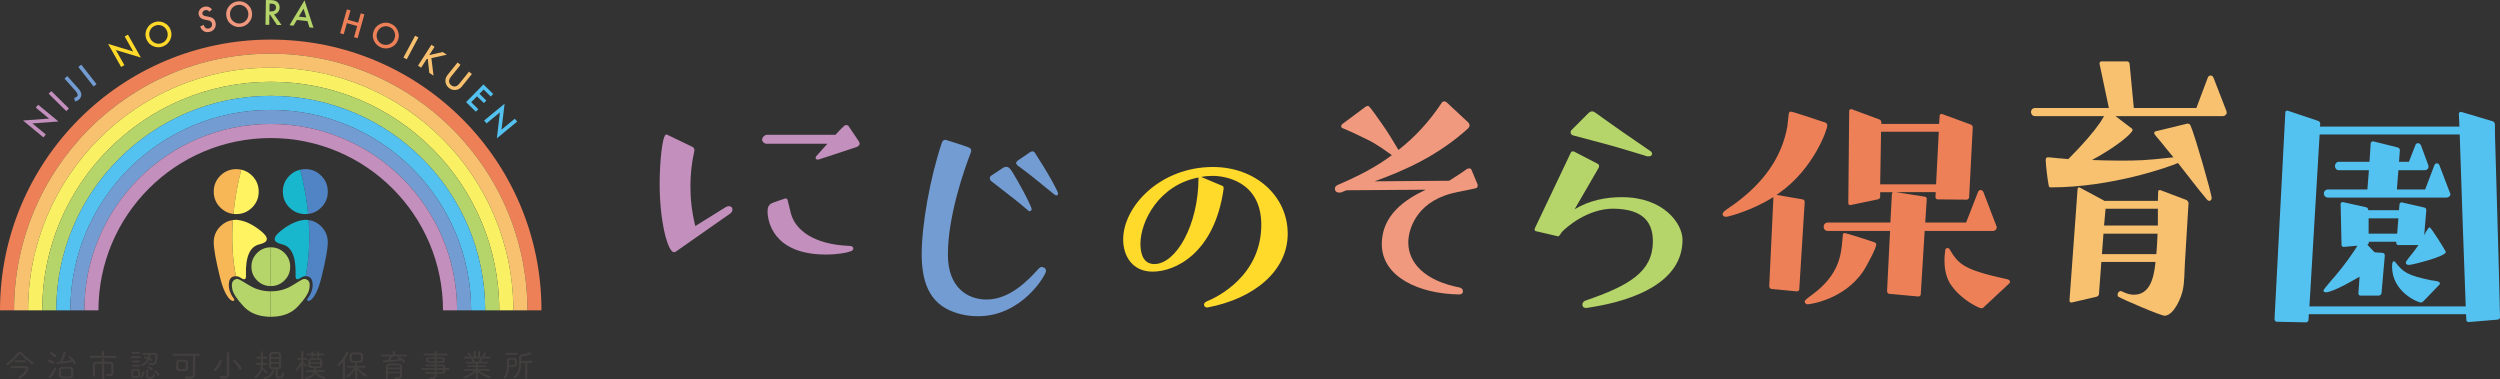 <svg xmlns="http://www.w3.org/2000/svg" id="_&#x30EC;&#x30A4;&#x30E4;&#x30FC;_2" viewBox="0 0 1634.95 248.11"><rect x="0" y="0" width="1634.95" height="248.11" fill="#333333" stroke="none"/><g id="_&#x6587;&#x5B57;"><path d="M441.94,164.57c-.38.19-.75.38-1.13.38-4.14,0-9.41-20.13-9.41-44.61,0-13.92,1.69-32.37,4.33-32.37.19,0,.56,0,.75.19l15.99,7.72c1.13.37,1.69,1.32,1.69,2.45,0,.37-.19.56-.19.94-1.69,7.53-2.45,15.05-2.45,22.58,0,8.47.94,16.94,3.2,25.98l19.95-12.42c.75-.38,1.32-.56,1.88-.56,2.26,0,2.45,1.5,2.45,2.26s-.38,1.69-1.32,2.45l-35.76,25.03ZM534.72,104.35c-1.12,0-1.32-.75-1.32-1.12,0-.75.56-1.32,1.13-1.89l6.59-7.34h-39.9c-1.32,0-2.82-1.32-2.82-2.64,0-1.5,1.69-3.2,3.01-3.2h44.98c3.02-3.39,5.46-5.64,5.46-5.64.56-.57,1.12-.75,1.5-.75.75,0,1.51.38,1.89,1.12l6.21,9.23c.56.75.75,1.32.75,1.89,0,.94-.94,1.69-2.26,2.25,0,0-23.91,7.91-24.65,8.1h-.57ZM517.22,139.54c2.82,10.73,14.68,20.33,38.21,21.27,2.63,0,2.63,1.51,2.63,1.69,0,.75-.56,1.51-1.88,1.89-2.45.94-8.66,2.07-16,2.07-35.19,0-38.21-22.58-38.21-28.23,0-2.07.38-3.77,2.26-5.08.75-.57,9.41-3.39,9.41-3.39.75,0,1.32.37,1.5,1.31l2.07,8.47Z" style="fill:#c38fbd; stroke-width:0px;"></path><path d="M639.66,206.8c-5.27,0-10.54-.75-15.62-2.63-16.75-5.83-21.27-20.52-21.27-38.02,0-19.01,5.46-49.87,13.18-72.83.37-.95.94-1.89,2.44-1.89.19,0,13.18,4.14,14.87,4.89.57.19,1.89.75,1.89,2.26,0,.56-.19.94-.38,1.5-3.58,9.23-14.87,40.46-14.87,66.44,0,21.64,12.98,29.36,25.22,29.36,14.68,0,26.35-11.48,34.07-20.13.75-.75,1.32-1.14,2.07-1.14s1.32.19,2.07.75c.56.57.75,1.32.75,1.89,0,2.45-15.62,29.55-44.42,29.55ZM655.84,109.87c.75-.56,1.5-.75,2.26-.75,2.07,0,3.01,1.5,7.72,9.78,5.46,9.6,8.84,16.75,8.84,17.89,0,0,0,1.31-1.32,1.31-.57,0-.94-.37-1.32-.75-6.21-5.27-7.53-6.4-23.91-19.01-.56-.56-.75-1.13-.75-1.69,0-.75.19-1.32.75-1.69l7.72-5.08ZM681.63,120.79c-8.47-6.97-13.55-10.73-16-12.42-.75-.75-1.13-1.32-1.13-1.69,0-.56.38-.94,1.13-1.69l7.72-5.27c.75-.56,1.32-.75,1.88-.75.75,0,1.32.57,1.69,1.13,0,0,.38.75,5.09,8.09,3.57,5.65,9.97,16.95,9.97,18.45,0,.38-.19.75-.38.95-.19.19-.38.19-.75.19s-.75-.19-1.32-.57l-7.9-6.4Z" style="fill:#729cd2; stroke-width:0px;"></path><path d="M789.28,201.08c-1.02,0-1.88-.85-1.88-1.88,0-.69.52-1.54,1.71-2.06,7.19-2.91,35.75-16.93,35.75-50.12,0-28.91-24.46-32-31.64-32-2.57,0-5.13.17-7.7.69l13.86,5.82c.51.17.85.51.85,1.88-5.99,42.6-31.99,54.23-46.36,54.23-13.51,0-19.33-10.43-19.33-21.04,0-21.56,24.12-47.39,58.68-47.39,27.89,0,48.92,18.99,48.92,43.63s-22.41,42.6-52.52,48.24h-.34ZM783.8,116.06c-25.84,4.95-37.98,28.57-37.98,43.45,0,6.67,2.06,13.18,9.07,13.18,14.2,0,28.91-25.49,28.91-56.46v-.17Z" style="fill:#ffda2a; stroke-width:0px;"></path><path d="M966.35,121.43c0,.75-.19,1.51-1.32,1.69-4.52,1.13-11.48,2.26-15.81,3.39-24.09,6.4-28.23,24.84-28.23,31.99,0,13.18,10.35,25.03,33.69,29.55,1.32.37,2.07,1.32,2.07,2.45s-.75,2.06-2.45,2.06c-26.35-.37-50.63-11.48-50.63-32.93,0-18.82,15.05-29.17,28.79-35.57l-51.75.37s-1.89.57-3.39,1.32c-.57.19-.95.19-1.51.19-.75,0-2.82-.19-2.82-2.63,0-.94.57-1.89,2.45-2.63,13.55-5.83,24.47-11.48,34.82-19.2-3.96-2.82-10.35-7.53-16-10.17-11.85-5.83-15.81-7.34-15.81-7.34-.94-.19-1.32-.75-1.32-1.32,0-.75.38-1.32.95-1.69l13.92-10.35c1.13-.95,1.89-1.32,2.63-1.32s1.69,1.12,8.85,11.29c3.95,5.46,8.28,12.8,11.1,17.5,10.54-8.28,19.76-18.06,28.05-30.49.38-.75.94-1.13,1.69-1.32.56,0,1.13.19,1.69.57l14.12,13.18c.56.56.94,1.31.94,2.06,0,.57-.38,1.32-.75,1.69-19.96,18.26-42.54,28.05-61.36,34.82l48.74-.37s7.34-4.52,11.67-7.72c.57-.19,1.13-.38,1.51-.38.75,0,1.32.38,1.51,1.12l3.95,9.42v.75Z" style="fill:#f1997e; stroke-width:0px;"></path><path d="M1037.67,201.39h-.57c-1.88,0-2.26-1.5-2.26-2.06,0-1.32.75-2.07,1.69-2.63,29.17-9.97,44.23-19.01,44.42-38.59,0-11.1-4.52-21.45-25.98-21.64-16.37,0-30.3,11.67-33.69,15.44l-1.12,1.69c-.38.56-.75.94-1.32.94-.19,0-.38,0-.75-.19l-13.74-3.2c-.57-.19-.75-.57-.75-.94,0-.19,0-.57.19-.95l23.53-49.5c.19-.57.75-.75,1.32-.75.19,0,.56,0,.94.19l15.25,7.91c.75.37.94.94.94,1.51,0,.37-.19.94-.38,1.31l-15.62,26.92c9.6-5.84,20.51-7.91,30.86-7.91,27.67,0,39.71,17.5,39.71,27.86,0,27.66-31.25,39.52-59.29,44.04l-3.39.56ZM1077.19,102.21c-1.32-.38-16.38-5.08-26.72-7.9-11.3-3.01-21.27-5.64-21.27-5.64-1.32-.19-2.07-1.14-2.07-2.26,0-.38.19-.75.38-1.13l11.11-11.11c.94-.94,1.69-1.32,2.63-1.32.75,0,1.51.38,2.26.95,0,0,8.84,6.4,16.94,12.04l18.63,12.81c.75.37,1.32,1.12,1.32,1.88,0,.38,0,.56-.19.75-.19.75-1.13.94-2.07.94h-.94Z" style="fill:#b5d469; stroke-width:0px;"></path><path d="M1158.61,188.99c-.79,0-1.57-.98-1.57-1.77l2.75-58.4c-13.37,8.65-29.49,12.98-31.07,12.98-1.38,0-2.16-.79-2.16-1.77,0-.59.39-1.18.99-1.78,2.56-2.16,5.7-3.93,8.45-6.09,16.32-12.38,28.91-27.92,32.84-49.15l.98-8.65c.2-.79.59-1.38,1.18-1.38,1.77,0,22.8,7.28,23,7.28.79.39.98,1.18.98,1.97,0,2.56-8.85,28.11-31.46,44.04l-1.77,1.18,17.1,2.94c.98.2,1.38.79,1.38,1.77l-3.54,57.02c0,.79-.79,1.38-1.58,1.38l-16.52-1.58ZM1205.22,153.4c.19-.59.39-.98.98-.98,1.38,0,19.47,5.89,19.86,6.09.59.39.98.78.98,1.37,0,2.36-6.09,13.77-8.26,17.11-12.58,19.07-35.19,22.02-36.77,22.02-.98,0-1.77-.99-1.77-1.78,0-.58,0-.98,5.7-5.11,16.72-12.58,18.09-25.56,18.88-34.41l.39-4.33ZM1258.69,151.04l-2.56,41.49c0,.79-.79,1.38-1.58,1.38l-19.07-1.77c-.78,0-1.38-.99-1.38-1.77l1.97-39.33h-40.7c-1.77,0-2.75-1.38-2.75-2.75s.98-2.75,2.75-2.75h40.9l.99-18.69c0-.39.19-.79.59-1.17h-8.26v2.94c0,.99-.59,1.58-1.58,1.77l-17.89,3.74h-.19c-.79,0-1.18-.59-1.18-1.38l.59-60.36c0-.59.59-.99,1.18-.99h.39l18.08,6.69c.99.39,1.38,1.18,1.38,2.16v.79h37.75l.39-5.51c0-.59.59-.98,1.17-.98h.39l18.68,6.88c.99.39,1.38.98,1.38,1.96l-2.36,45.62c0,.78-.79,1.57-1.58,1.57l-19.07-.2c-.78,0-1.38-.78-1.38-1.57l.2-3.14h-25.96l18.68,2.94c1.18.2,1.38.79,1.38,1.77l-.98,15.15h26.74l7.67-19.67c.2-.79.79-1.58,1.77-1.58s1.58.59,1.97,1.58l8.26,21.63c.19.39.39.79.39,1.18s-.2.78-.39,1.18c-.39.79-1.18,1.17-2.16,1.17h-44.63ZM1267.93,86.15h-37.75l-.59,34.41h36.57l1.77-34.41ZM1297.03,201.18c-.39.39-.79.39-1.38.39-1.18,0-12.19-4.91-19.27-14.55-3.54-4.72-4.72-10.81-4.72-16.72,0-1.17,0-2.56.19-3.93,0-.4.39-3.15.39-3.34.39-.59.79-.79,1.38-.79s1.18.19,1.38.79c5.89,9.83,9.04,13.36,37.94,19.66,1.58.39,1.58,1.58,1.58,1.58,0,.39-.2.78-.39.98l-17.11,15.93Z" style="fill:#ee8058; stroke-width:0px;"></path><path d="M1383.48,75.93l10.61,8.06c.39.4.59.59.59.99,0,1.97-9.83,10.62-26.55,19.66,5.7.19,11.6.39,17.3.39,12.98,0,16.72,0,35.98-2.16-2.56-3.14-5.31-6.29-7.86-9.63-1.38-1.77-3.14-3.54-4.52-5.5-.2-.2-.2-.59-.2-.79,0-.4.2-.79.59-.99l21.04-5.11h.39c.98,0,1.38.59,1.77,1.37,2.75,6.09,13.77,44.44,13.77,47.39,0,.79-.59,1.77-1.58,1.77-.79,0-1.38-.79-1.77-1.18-6.3-7.47-12.39-15.73-18.68-23.59-5.9,2.55-43.45,15.93-83.17,15.93-.98,0-1.17-.4-1.38-1.18-.79-4.13-1.77-12.2-1.96-16.32,0-1.77.39-2.16,1.57-2.16,1.77,0,7.47.79,9.05.79l4.13.39c10.22-10.22,16.52-17.7,21.04-24.19l2.36-3.93h-45.22c-1.57,0-2.56-1.38-2.56-2.75,0-1.18.99-2.56,2.56-2.56h48.37l-6.09-28.9v-.4c0-.59.59-1.17,1.17-1.17h16.91c.79,0,1.58.79,1.58,1.58l2.75,28.9h40.9l7.47-19.86c.39-.98.98-1.38,1.96-1.38s1.38.59,1.77,1.38l8.46,21.82c.19.4.19.79.19,1.18,0,.99-1.17,2.16-2.56,2.16h-70.19ZM1409.63,171.3h-35.39l-1.57,21.04c0,.98-.99,1.58-1.77,1.77l-16.12,3.74h-.2c-.79,0-1.18-.59-1.18-1.38l5.31-72.95c0-.59.39-.98.98-.98.19,0,.39,0,.59.19l15.73,8.46c0,.19.2.19.2.19h35c0-1.96.19-3.93.19-6.09,0-.59.39-.98.98-.98h.39l17.11,6.48c.78.4,1.38,1.38,1.38,2.17,0,.98-.2,1.96-.2,2.94l-2.16,35.79c-.39,5.89-.19,12.19-1.38,17.89-.98,4.92-5.7,16.52-11.8,16.91-2.16.2-27.33-10.62-30.28-12.39-.39-.19-.59-.79-.59-1.37,0-.99.79-2.36,1.96-2.36h.39l1.77.79c2.16.98,4.33,1.58,6.49,1.58,9.64,0,12.98-9.05,14.16-21.04v-.39ZM1375.62,152.82l-.99,13.36h35.59c.39-4.33.59-8.85.79-13.36h-35.39ZM1411.21,136.5h-34.21l-.99,11.01h35.2v-11.01Z" style="fill:#f8c170; stroke-width:0px;"></path><path d="M1614.51,210.62c-.98,0-1.58-.59-1.58-1.58l-.19-3.54h-102.83l-.2,3.74c0,.98-.98,1.57-1.77,1.57l-19.07-.39c-.79,0-1.38-.98-1.38-1.77l7.08-135.28c0-.59.59-.98,1.18-.98h.39l19.86,6.68c.79.2,1.38.98,1.38,1.97l-.19,1.77h91.23l-.39-8.46c0-.59.59-1.17,1.18-1.17h.39l20.45,6.09c.78.19,1.57,1.17,1.57,1.96,0,4.13,0,8.06.2,12.19.98,37.95,2.36,76.1,3.14,114.04,0,.78-.79,1.57-1.58,1.57l-18.87,1.58ZM1612.54,200.39c-1.38-35.39-2.56-70.98-3.73-106.36,0-1.97-.2-4.13-.2-6.09h-91.62l-6.68,112.46h102.24ZM1543.72,193.31c-.79,0-1.38-.59-1.38-1.38l.78-11.01c-.98.59-17.1,10.22-22.02,10.22-.99,0-1.58-.39-1.58-1.18q0-.59,4.72-6.09c9.44-10.61,15.73-20.25,17.5-23.2l-8.85.79c-.98,0-1.58-.39-1.58-1.38l-.59-26.74c0-.59.59-1.17,1.18-1.17h.39l14.95,3.34c.98.2,1.58.98,1.58,1.97h20.05l.39-3.94c0-.59.59-1.17,1.17-1.17h.39l14.55,3.34c.98.19,1.38.78,1.38,1.77l-1.38,16.32c.79-1.57,1.57-2.95,2.56-4.33.19-.2.59-.78.98-.78.98,0,10.61,15.53,10.61,16.11,0,2.96-22.02,8.46-24.18,8.46-1.18,0-1.97-.59-1.97-1.38,0-.39.2-.79.39-1.18,2.16-3.14,5.11-6.29,7.28-9.63l.59-.79h-13.17c-.98,0-1.38-.79-1.38-1.58v-.59h-17.9v.39c0,.59-.39,1.17-.98,1.58l4.72,4.91,5.31.39c.99,0,1.38.98,1.38,1.77l-2.16,24.57c0,.79-.98,1.58-1.77,1.58h-11.99ZM1522.49,129.21c-1.77,0-2.76-1.37-2.76-2.75,0-1.17.99-2.56,2.76-2.56h25.75l.98-12.58h-19.66c-1.58,0-2.56-1.38-2.56-2.75s.98-2.76,2.56-2.76h20.05l.79-12.19c0-.59.79-1.17,1.38-1.17h.39l15.73,3.93c.99.2,1.58.98,1.58,1.97l-.59,7.46h6.49l4.13-10.61c.2-.79.79-1.58,1.77-1.58.79,0,1.58.59,1.97,1.38l4.72,12.78c.19.39.19.79.19,1.38,0,1.38-1.18,2.16-2.56,2.16h-17.1l-.98,12.58h18.48l5.9-15.53c.19-.79.79-1.57,1.77-1.57s1.57.78,1.77,1.57l6.68,17.5c.2.39.39.78.39,1.18,0,1.17-1.18,2.16-2.56,2.16h-77.47ZM1568.5,142.78h-19.47v10.03h18.68l.79-10.03ZM1584.81,197.05c-.59.59-.98.78-1.57.78-2.16,0-18.88-7.08-18.88-23.4,0-.39,0-3.54.99-3.54.59,0,.98.2,1.17.59,5.11,6.49,7.48,8.46,23.21,11.8,1.57.2,3.34.39,4.72.79,1.17.59,1.17.98,1.17,1.18,0,.39,0,.59-.19.79l-10.62,11.01Z" style="fill:#54c2f0; stroke-width:0px;"></path><path d="M21.11,238.21c-.17,0-.36-.06-.53-.17-2.23-1.49-4.88-4-6.82-6.1-.25-.27-.48-.4-.72-.4-.25,0-.48.13-.72.42-1.72,2.12-4.59,5.05-6.65,6.52-.25.19-.5.27-.74.27-.46,0-.78-.36-.78-.74,0-.25.12-.5.44-.69,2.38-1.45,5.09-4.38,6.67-6.35.42-.53.99-.84,1.62-.84.57,0,1.18.27,1.75.84,2.02,2.08,4.21,4.06,6.86,5.72.31.21.46.46.46.72,0,.42-.4.8-.86.8ZM7.57,240.77c-.44,0-.67-.33-.67-.67,0-.32.23-.67.65-.67.72-.02,4.12-.02,6.71-.02h2.5c1.3.02,1.89.57,1.89,1.43,0,2.52-4.71,6.86-6.02,6.86-.46,0-.84-.36-.84-.71,0-.23.15-.46.51-.63,2.29-1.05,4.67-4.1,4.67-5.15,0-.3-.19-.48-.65-.48h-.91c-2.29,0-7.11.04-7.83.06h-.02ZM10.11,236.92c-.44,0-.65-.32-.65-.63,0-.34.21-.65.65-.65h6.1c.44,0,.65.32.65.65,0,.31-.21.63-.65.63h-6.1Z" style="fill:#433f3f; stroke-width:0px;"></path><path d="M34.44,237.95c-.88-.69-1.94-1.18-2.84-1.47-.27-.08-.38-.3-.38-.51,0-.36.29-.74.74-.74.59,0,2.48.78,3.3,1.37.25.17.34.4.34.65,0,.42-.34.86-.74.86-.12,0-.27-.06-.42-.17ZM32.61,247.44c-.42,0-.78-.36-.78-.76,0-.17.06-.34.19-.48,1.35-1.51,2.4-3.26,3.32-5.28.12-.27.36-.38.59-.38.38,0,.76.25.76.67,0,.48-1.73,3.98-3.37,5.85-.23.27-.48.38-.72.38ZM35.49,233.45c-.82-.91-1.72-1.54-2.57-2-.21-.13-.29-.29-.29-.46,0-.34.34-.72.76-.72.61,0,2.42,1.22,3.18,2.04.15.17.23.36.23.52,0,.44-.4.86-.8.86-.17,0-.36-.08-.51-.25ZM37.65,237.99c-.42,0-.65-.36-.65-.71,0-.34.19-.65.59-.67.53-.02,1.09-.06,1.66-.1.78-1.54,1.98-4.73,2.36-6.14.08-.32.36-.46.67-.46.42,0,.88.27.88.72,0,.4-1.43,3.81-2.38,5.76,2.06-.21,4.18-.51,5.93-.84-.55-.67-1.16-1.3-1.79-1.87-.15-.15-.23-.3-.23-.44,0-.32.34-.57.72-.57.17,0,.36.04.53.19,1.49,1.26,3.6,3.68,3.6,4.54,0,.46-.4.8-.8.8-.23,0-.48-.13-.63-.46-.17-.4-.38-.76-.61-1.12-3.66.84-9.28,1.39-9.85,1.39ZM45.79,247.42c-.67.04-1.6.06-2.52.06-2.9,0-4.67,0-4.75-1.98-.02-.48-.02-.97-.02-1.45,0-.78.02-1.54.04-2.21.04-1.12.86-1.85,2.15-1.89.67-.02,1.47-.04,2.27-.04.99,0,2,.02,2.8.04,1.22.04,2.12.73,2.17,1.81.02.69.04,1.51.04,2.29,0,.48,0,.95-.02,1.39-.04,1.14-.72,1.87-2.15,1.98ZM46.51,244.01c0-2.38,0-2.86-1.18-2.88-.55-.02-1.33-.04-2.1-.04s-1.54.02-2.1.04c-.82.04-1.16.44-1.18,1.01-.02.55-.04,1.22-.04,1.89,0,.4,0,.8.02,1.14.02,1.01.59,1.05,3.32,1.05s3.22-.08,3.24-1.11c.02-.32.02-.69.02-1.09Z" style="fill:#433f3f; stroke-width:0px;"></path><path d="M67.38,234.02l-8.06.02c-.46,0-.69-.33-.69-.67,0-.36.23-.7.69-.7l7.34.04-.02-2.42c0-.46.38-.69.78-.69s.76.23.76.69l-.02,2.42,7.26-.04c.46,0,.67.34.67.67,0,.36-.21.69-.67.69l-8.04-.02ZM66.67,237.83c-1.28,0-2.48.02-3.37.02-.76,0-1.11.4-1.14,1.16-.02.57-.02,1.87-.02,3.22s0,2.73.02,3.47v.02c0,.42-.36.65-.74.65-.36,0-.74-.23-.74-.67v-1.83c0-1.79,0-4.12.02-5.15.02-1.28.78-2.08,2.34-2.11.99-.02,2.29-.04,3.64-.04v-1.45c0-.46.36-.67.74-.67.36,0,.72.21.72.67v1.45c1.39,0,2.76.02,3.89.04,1.37.02,2.17.76,2.21,2.08.02.84.02,2.57.02,3.49,0,.51.02.99.02,1.47v.04c0,1.39-.91,2.36-2.73,2.36-1.96,0-2.02-.52-2.02-.84,0-.36.23-.73.61-.73.02,0,.06.02.11.02.48.08.91.14,1.28.14.78,0,1.28-.25,1.28-1.03v-.04c0-.11,0-3.74-.02-4.65-.02-.61-.34-1.05-1.09-1.07-.93-.02-2.21-.02-3.56-.02l.02,9.42c0,.48-.38.73-.74.73-.38,0-.76-.25-.76-.73v-9.42Z" style="fill:#433f3f; stroke-width:0px;"></path><path d="M86.03,234.23c-.44,0-.67-.3-.67-.59,0-.32.23-.63.67-.63h5.47c.44,0,.65.3.65.61,0,.29-.21.61-.65.61h-5.47ZM89.94,247.21c-.44.02-.88.04-1.33.04s-.86-.02-1.28-.04c-.91-.06-1.43-.63-1.45-1.47,0-.55-.02-1.05-.02-1.54,0-.51.02-.97.02-1.43.02-.8.51-1.41,1.41-1.45.46-.02.88-.04,1.28-.04.48,0,.95.02,1.45.04.82.04,1.54.55,1.56,1.33.02.48.02,1.03.02,1.56s0,1.03-.02,1.49c-.02.82-.63,1.45-1.64,1.51ZM86.75,231.33c-.4,0-.61-.29-.61-.59,0-.32.21-.61.61-.61h4.17c.4,0,.61.3.61.59,0,.32-.21.61-.61.61h-4.17ZM86.77,236.99c-.4,0-.61-.3-.61-.59s.21-.59.61-.59h4.19c.4,0,.61.3.61.59s-.21.59-.61.59h-4.19ZM86.77,239.72c-.4,0-.61-.3-.61-.59s.21-.59.61-.59h4.19c.4,0,.61.3.61.59s-.21.59-.61.59h-4.19ZM90.36,244.24c0-.42,0-.86-.02-1.18-.02-.59-.34-.7-1.68-.7q-1.58,0-1.58,1.89c0,.42.02.86.02,1.18.02.63.53.65,1.56.65.95,0,1.66,0,1.68-.67.02-.32.02-.74.02-1.18ZM91.75,246.47c0-.13.04-.27.17-.4.74-.86,1.24-1.95,1.45-2.84.08-.32.32-.46.57-.46.32,0,.65.23.65.57,0,.27-.99,3.75-2.15,3.75-.36,0-.69-.27-.69-.61ZM98.31,232c-.08.73-.23,1.45-.42,2.1,1.58.65,1.77.91,1.77,1.26,0,.38-.3.74-.65.74-.13,0-.25-.04-.38-.13-.36-.25-.76-.46-1.18-.67-1.45,3.16-4.19,4.04-4.37,4.04-.4,0-.63-.33-.63-.65,0-.25.13-.48.4-.59,1.72-.71,2.82-1.85,3.47-3.28-.61-.23-1.22-.4-1.81-.55-.31-.08-.44-.3-.44-.5,0-.3.25-.61.65-.61,0,0,.5.02,2,.53.15-.53.25-1.1.32-1.68-1.26,0-2.55.02-3.39.04h-.02c-.4,0-.59-.3-.59-.59s.21-.61.63-.61c1.24,0,3.39-.02,5.17-.02.91,0,1.7,0,2.27.02,1.18.02,1.94.59,1.94,1.76,0,4.67-1.33,6.27-3.53,6.27-.55,0-1.16-.11-1.83-.32-.36-.11-.53-.4-.53-.69,0-.32.21-.61.59-.61.1,0,.21.02.31.06.48.17.93.27,1.33.27.84,0,1.47-.42,1.81-1.43.34-.97.46-2.52.46-3.43,0-.52-.3-.73-.8-.73h-2.54ZM96.97,242.2c-.02.72-.08,1.94-.08,2.82,0,1.05.04,1.39,1.41,1.39,1.01,0,1.72,0,1.72-1.24,0-.42.3-.61.59-.61.11,0,.76.02.76.76,0,2.29-1.81,2.31-3.34,2.31-1.33,0-2.44-.21-2.44-1.91,0-.78.02-2.57.04-3.49,0-.4.34-.59.67-.59s.67.19.67.55v.02ZM98.76,242.03c-.59-.73-1.49-1.16-2.12-1.47-.21-.11-.29-.25-.29-.4,0-.32.31-.65.69-.65.4,0,2.82,1.08,2.82,2,0,.4-.34.73-.69.73-.15,0-.27-.06-.4-.21ZM102.9,245.42c-.5-.88-1.24-1.62-1.91-2.11-.19-.12-.27-.29-.27-.44,0-.32.32-.61.67-.61.61,0,2.84,1.94,2.84,2.8,0,.44-.36.76-.72.76-.23,0-.44-.13-.61-.4Z" style="fill:#433f3f; stroke-width:0px;"></path><path d="M127.65,244.85v.04c0,1.43-.95,2.82-4.04,2.82-2.25,0-2.65-.3-2.65-.88,0-.36.25-.74.69-.74.04,0,.11.02.15.02.69.13,1.35.19,1.91.19,1.47,0,2.4-.44,2.4-1.62,0-2.04.02-9.67.02-12.05l-12.58.02c-.44,0-.67-.33-.67-.67,0-.32.23-.65.67-.65h16.39c.46,0,.69.34.69.67,0,.32-.23.65-.69.65h-2.33v9.7l.04,2.5ZM120.85,242.73c-.55.02-1.18.04-1.81.04s-1.24-.02-1.81-.04c-1.14-.06-1.94-.76-2-1.92-.02-.48-.04-1.05-.04-1.64,0-.72.02-1.45.04-2.11.04-.97.72-1.7,1.91-1.77.53-.02,1.09-.04,1.66-.04.72,0,1.43.02,2.1.04,1.07.04,1.98.63,2.02,1.64.02.67.04,1.49.04,2.27,0,.57,0,1.11-.04,1.58-.08,1.12-.86,1.87-2.08,1.94ZM121.51,237.49c-.06-.86-.34-.97-2.21-.97-.61,0-1.24,0-1.64.02-.65.02-.99.42-1.01.97-.02.42-.02.99-.02,1.54,0,2.4,0,2.42,2.29,2.42,2.59,0,2.63-.02,2.63-2.27,0-.63-.02-1.28-.04-1.7Z" style="fill:#433f3f; stroke-width:0px;"></path><path d="M140.66,242.65c-.44,0-.82-.36-.82-.76,0-.19.08-.4.29-.59,1.49-1.39,2.76-3.51,3.45-5.45.11-.34.38-.46.65-.46.4,0,.84.32.84.76,0,.73-1.81,4.27-3.74,6.2-.21.21-.44.3-.67.3ZM148.31,231.14c0-.51.4-.76.78-.76.4,0,.78.25.78.76v11.19l.04,2.4v.04c0,1.3-.84,2.8-3.51,2.8-.55,0-1.18-.06-1.89-.21-.53-.1-.74-.44-.74-.8,0-.38.27-.76.72-.76.06,0,.13,0,.19.02.63.13,1.22.23,1.75.23,1.11,0,1.89-.4,1.89-1.55v-13.36ZM156.45,241.34c-.84-1.7-2.42-3.62-3.79-4.9-.15-.15-.23-.32-.23-.46,0-.34.36-.65.76-.65.17,0,.36.06.55.21,1.49,1.2,4.31,4.48,4.31,5.45,0,.51-.42.89-.86.89-.27,0-.55-.15-.74-.53Z" style="fill:#433f3f; stroke-width:0px;"></path><path d="M171.94,238.59c-.04.63-.1,1.26-.23,1.89,1.51.95,3.18,2.42,3.18,3.13,0,.42-.36.78-.72.78-.21,0-.42-.11-.57-.36-.48-.8-1.37-1.7-2.17-2.36-.97,3.45-3.45,5.51-4.12,5.51-.42,0-.74-.34-.74-.7,0-.21.11-.4.34-.57,2.76-1.92,3.56-4.63,3.72-7.36l-2.84.02c-.44,0-.65-.32-.65-.63s.21-.63.65-.63l2.88.02v-2.8l-2.38.02c-.44,0-.65-.32-.65-.63s.21-.63.65-.63l2.38.02c0-1.22-.02-2.4-.04-2.97v-.04c0-.36.32-.55.63-.55.36,0,.69.21.72.59v2.97l2.19-.02c.44,0,.65.32.65.63s-.21.63-.65.63h-2.19c0,1.14-.02,2.17-.02,2.63v.15l2.42-.02c.44,0,.65.32.65.63s-.21.63-.65.63h-2.44ZM173.33,247.97c-.08.02-.15.02-.23.02-.48,0-.74-.36-.74-.71,0-.3.19-.59.55-.65,2.92-.48,4.27-1.83,4.82-4.19.08-.36.36-.5.63-.5.36,0,.72.25.72.67,0,.06,0,.13-.02.19-.72,2.8-2.5,4.56-5.72,5.17ZM184.94,243.49c.34,0,.72.21.72.57v.15c0,2.44-.67,3.32-3.05,3.32-1.94,0-2.38-.8-2.38-2.08,0-.53.04-3.55.06-3.98-.74,0-1.43,0-2.21-.04-1.43-.06-2.1-.86-2.12-1.96-.02-1.18-.04-2.4-.04-3.64s.02-2.5.04-3.68c.04-1.07.73-1.87,2.14-1.94.57-.02,1.12-.04,1.64-.04.65,0,1.3.02,1.98.04,1.33.04,2.1.86,2.14,1.92.06,1.18.08,2.42.08,3.66s-.02,2.46-.08,3.66c-.04,1.03-.71,1.92-2.14,1.98h-.06c-.04,1.35-.08,2.78-.08,3.79,0,.67.19,1.05,1.09,1.05,1.2,0,1.66-.25,1.66-2.04v-.17c0-.4.3-.57.61-.57ZM182.52,233.56c0-.38-.02-.76-.02-1.11-.04-1.08-.48-1.12-2.65-1.12-2.34,0-2.59,0-2.59,2.23h5.26ZM182.54,234.67h-5.28v2.17h5.28v-2.17ZM177.29,237.95l.02,1.26c0,1.03.71,1.09,2.57,1.09,2.59,0,2.67,0,2.67-2.36h-5.26Z" style="fill:#433f3f; stroke-width:0px;"></path><path d="M197.09,238.46c-.71,1.37-1.56,2.76-2.33,3.7-.17.21-.38.3-.59.3-.36,0-.69-.3-.69-.65,0-.17.08-.34.23-.51,1.03-1.07,2.53-3.3,3.39-5.3v-.72l-2.17.04h-.02c-.4,0-.61-.31-.61-.63s.21-.63.63-.63h2.14l-.04-3.85v-.02c0-.4.36-.61.7-.61.36,0,.71.21.71.63l-.04,3.85h1.77c.42,0,.63.32.63.63s-.21.63-.61.63h-.02l-1.79-.02v2.13c.11-.04.21-.08.32-.08.36,0,2.19,1.35,2.19,1.98,0,.36-.32.67-.65.67-.15,0-.32-.06-.44-.25-.4-.55-.97-1.16-1.41-1.51.02,2.46.06,9.03.06,9.03,0,.42-.36.61-.7.61-.36,0-.71-.19-.71-.61l.06-8.79ZM207.01,243.28c.8,1.53,2.61,2.79,5.18,3.09.38.04.57.36.57.65,0,.36-.23.69-.69.69-.72,0-4.33-.76-5.95-3.83-1.58,3.53-5.68,3.98-5.85,3.98-.44,0-.7-.34-.7-.67,0-.3.19-.57.57-.63,2.67-.38,4.29-1.6,4.94-3.28l-4.21.02c-.42,0-.63-.27-.63-.57s.23-.61.63-.61l4.5.02c.04-.27.06-.55.06-.82,0-.17,0-.32-.02-.48v-.15c-1.96,0-3.76,0-3.81-1.68v-.82c0-.78.02-1.62.04-2.36.04-.84.71-1.58,2.06-1.62.72-.02,1.47-.04,2.25-.04.95,0,1.92.02,2.84.04,1.14.02,1.92.74,1.96,1.49.04.67.06,1.41.06,2.13,0,.4,0,.78-.02,1.14-.04.95-.8,1.62-2.06,1.68-.67.02-1.35.04-2.02.04,0,.02.02.04.02.08,0,.46-.06.93-.13,1.37l5.17-.02c.4,0,.59.3.59.59s-.19.59-.59.59l-4.78-.02ZM208.66,232.36v.86c0,.36-.32.55-.63.55s-.65-.19-.65-.55v-.86h-2.5v.86c0,.36-.32.55-.63.55s-.65-.19-.65-.55v-.86l-2.65.02c-.4,0-.61-.3-.61-.59s.21-.59.61-.59l2.65.02v-.92c0-.36.32-.52.65-.52.31,0,.63.17.63.52v.92h2.5v-.92c0-.36.32-.52.63-.52.33,0,.65.17.65.52v.92l2.97-.02c.4,0,.59.3.59.59s-.19.59-.59.59l-2.97-.02ZM202.92,237.87q0,1.76,2.98,1.76c.84,0,1.7-.02,2.54-.06,1.03-.04,1.03-.61,1.03-1.7h-6.56ZM209.48,236.88c0-1.62-.02-1.66-3.05-1.66-.84,0-1.66.02-2.42.04-1.07.02-1.07.65-1.07,1.62h6.54Z" style="fill:#433f3f; stroke-width:0px;"></path><path d="M224.04,247.38l.3-10.91c-1.92,2.46-2.48,2.71-2.86,2.71-.4,0-.72-.32-.72-.7,0-.17.08-.36.27-.53,2.11-1.89,4.17-4.6,5.3-7.55.13-.32.38-.46.65-.46.4,0,.84.32.84.76,0,.63-2.06,3.79-2.06,3.79l-.23,12.89c-.02.44-.4.65-.78.65-.36,0-.71-.21-.71-.63v-.02ZM233.66,247.32c0,.4-.36.61-.7.61-.36,0-.71-.21-.71-.63v-.02l.08-5.81c-1.87,2.92-4.63,5.24-5.32,5.24-.42,0-.74-.34-.74-.67,0-.21.11-.4.34-.55,2.23-1.37,3.83-3.03,5.17-5.11l-4.19.06h-.02c-.42,0-.61-.3-.61-.59,0-.32.21-.65.63-.65l4.67.02-.02-1.37c0-.34.21-.53.48-.59-3.49,0-4.1-.15-4.1-2.8,0-.71.04-1.45.06-2.06.06-1.08.74-1.81,1.94-1.85.8-.02,1.64-.04,2.46-.04s1.62.02,2.36.04c1.16.04,1.96.73,2.02,1.77.04.44.04.95.04,1.43s0,1.01-.02,1.51c-.02,1.1-.72,1.85-2.06,1.94-.71.04-1.49.06-2.25.06.25.06.48.27.48.59l-.02,1.37,5.03-.02c.4,0,.61.31.61.61,0,.32-.21.63-.61.63l-4.61-.06c1.56,1.98,3.43,3.51,5.41,4.6.27.15.4.38.4.61,0,.4-.34.78-.78.78-.8,0-3.68-2.44-5.51-4.9.02,1.93.08,5.83.08,5.83v.02ZM236.07,232.72c-.06-.99-.61-.99-3.07-.99-.65,0-1.3.02-1.89.04-1.12.02-1.14.74-1.14,2.27,0,1.96,0,2.02,3.05,2.02s3.09-.08,3.09-2.04c0-.46-.02-.92-.04-1.3Z" style="fill:#433f3f; stroke-width:0px;"></path><path d="M256.34,233.09c-.19.53-.69,1.62-1.07,2.33,2.06-.13,4.08-.29,6.01-.55-.33-.21-.67-.4-.99-.57-.21-.11-.3-.25-.3-.42,0-.27.3-.57.7-.57.61,0,4.19,2.08,4.19,3.18,0,.4-.32.71-.67.71-.21,0-.44-.08-.63-.34-.32-.42-.7-.8-1.09-1.14-5.7.97-11.34,1.18-11.42,1.18-.51,0-.73-.34-.73-.67,0-.32.23-.65.67-.65.92-.02,1.87-.04,2.8-.08.3-.59.71-1.7.97-2.42l-4.94.02c-.42,0-.65-.32-.65-.63s.23-.63.65-.63l7.03.02-.02-1.68c0-.44.38-.67.76-.67s.76.23.76.67l-.02,1.68,7.19-.02c.44,0,.65.32.65.63s-.21.63-.65.63l-9.17-.02ZM263.01,245.27v.06c0,1.14-.46,2.59-3.09,2.59-1.55,0-2.12-.19-2.12-.82,0-.36.23-.7.63-.7.04,0,.08.02.12.02.59.11,1.1.17,1.49.17,1.01,0,1.54-.38,1.56-1.47,0-.3.02-.63.02-1.01h-7.89c0,1.22-.02,2.42-.02,3.3,0,.44-.38.7-.73.7s-.67-.23-.67-.67c.02-2.71.06-5.95.13-7.97.02-.8.63-1.68,2.27-1.72,1.01-.02,2.13-.04,3.26-.04.95,0,1.87.02,2.73.04,1.7.06,2.21.92,2.25,1.76.02.36.02.86.02,1.39v2.38l.04,2ZM261.62,241.45h-7.87c0,.5-.02,1.07-.02,1.62h7.89v-1.62ZM261.6,240.4c0-.21-.02-.38-.02-.53-.02-.57-.38-.97-1.24-1.01-.73-.02-1.58-.04-2.42-.04-1.03,0-2.06.02-2.92.04-.88.02-1.2.44-1.22,1.01v.53h7.82Z" style="fill:#433f3f; stroke-width:0px;"></path><path d="M291.26,241.93c0,1.33,0,2.44-2.06,2.46-1.14.02-2.42.02-3.72.02,0,.33.02,1.05.02,1.28,0,1.07-.57,2.14-2.67,2.14-1.49,0-2.04-.23-2.04-.8,0-.36.25-.7.67-.7.04,0,.11,0,.17.02.51.11.95.17,1.33.17.72,0,1.18-.27,1.18-1.16v-.95c-2,0-4,0-5.68-.02-.36,0-.55-.27-.55-.57,0-.27.19-.55.55-.55,1.54.02,3.62.04,5.68.04v-1.45h-8.06c-.34,0-.53-.27-.53-.57,0-.27.19-.55.53-.55h8.06v-1.28c-2.06,0-4.12,0-5.68.02-.34,0-.51-.25-.51-.52s.19-.55.55-.55c1.7-.02,3.66-.02,5.64-.02v-1.09c-5.09,0-5.53-.02-5.53-1.79,0-1.11,0-1.89,2-1.91.84,0,2.15-.02,3.54-.02v-1.18l-6.71.02c-.4,0-.59-.3-.59-.61,0-.3.19-.59.59-.59l6.71.02v-1.24c0-.44.33-.67.67-.67s.67.23.67.67v1.24l6.65-.02c.4,0,.61.3.61.59,0,.32-.21.61-.61.61l-6.65-.02v1.18c1.39,0,2.71,0,3.57.02,1.83.02,1.92.78,1.92,1.83,0,1.81-.11,1.87-5.49,1.87v1.09c1.3,0,2.59.02,3.72.04,2.06.04,2.06,1.16,2.06,2.25h2.17c.38,0,.57.3.57.61,0,.3-.19.61-.57.61h-2.17ZM284.14,234.59c-1.3,0-2.57.02-3.28.04-.84.02-.86.17-.86,1.07.04.53.42.59,4.14.59v-1.7ZM285.48,236.29c1.33,0,2.57-.04,3.24-.06.8-.02.86-.21.86-.95,0-.69-.17-.69-4.1-.69v1.7ZM289.94,240.77c0-.63-.02-1.22-.99-1.26-1.01-.02-2.21-.02-3.47-.02v1.28h4.46ZM285.48,241.89v1.45c1.26,0,2.46-.02,3.47-.04.61-.02,1.01-.23,1.01-1.41h-4.48Z" style="fill:#433f3f; stroke-width:0px;"></path><path d="M313.21,242.37c2.4,1.87,4.59,2.82,7.24,3.66.38.13.52.38.52.65,0,.38-.31.76-.78.76-.32,0-4.19-1.37-7.66-4.23l.06,4.23c0,.42-.36.61-.7.61-.36,0-.71-.19-.71-.61l.04-4.2c-3.11,2.67-7.22,4.31-7.64,4.31s-.73-.33-.73-.67c0-.25.15-.51.55-.65,2.84-.99,4.84-1.98,7.09-3.85l-6.52.08c-.38,0-.57-.3-.57-.59,0-.27.19-.57.57-.57l7.26.04-.02-1.33h-5.09c-.36,0-.52-.25-.52-.51,0-.27.17-.52.52-.52h5.09l-.02-1.33-6.14.02c-.38,0-.57-.27-.57-.55,0-.3.19-.57.57-.57l4.08.02c-.19-.42-.44-.9-.67-1.22-.06-.08-.08-.17-.08-.25,0-.27.34-.48.69-.48.82,0,1.47,1.62,1.47,1.95h2.71c.23-.44.51-1.16.59-1.62.06-.27.29-.4.57-.4.38,0,.8.25.8.65,0,.04,0,.14-.57,1.36l4.04-.02c.38,0,.55.27.55.55,0,.3-.17.57-.55.57l-6.1-.02v1.33h5.03c.36,0,.53.25.53.52,0,.25-.17.51-.53.51h-5.05l-.02,1.33,7.3-.04c.38,0,.57.3.57.57,0,.29-.19.59-.57.59l-6.63-.08ZM311.91,234.44l-8.08.02c-.4,0-.61-.32-.61-.63,0-.3.21-.61.61-.61l3.35.02c-.36-.65-.89-1.22-1.37-1.75-.08-.08-.13-.19-.13-.27,0-.33.42-.63.8-.63.78,0,2.08,2.61,2.08,2.67l1.2.02-.02-3.16c0-.42.34-.63.65-.63.34,0,.67.21.67.63v3.16h1.6v-3.16c0-.42.33-.63.65-.63.34,0,.67.21.67.63l-.04,3.16,1.18-.02c.52-.67.99-1.64,1.28-2.29.15-.32.4-.46.65-.46.38,0,.76.3.76.67,0,.32-.74,1.43-1.28,2.08l3.47-.04c.42,0,.63.32.63.61,0,.31-.21.63-.63.63l-8.1-.02Z" style="fill:#433f3f; stroke-width:0px;"></path><path d="M330.78,247.15c-.19.25-.42.36-.65.36-.38,0-.74-.29-.74-.67,0-.13.04-.25.15-.4,1.75-2.31,2.02-4.96,2.02-7.51,0-1.09-.04-2.17-.06-3.18v-.04c0-.88.59-1.64,1.83-1.68.42-.02.82-.02,1.2-.02,3.09,0,3.53.11,3.53,2.82s-.04,3.2-3.79,3.2c-.48,0-.97-.02-1.39-.02-.11,2.46-.57,5.05-2.11,7.15ZM331.25,232.04c-.44,0-.65-.32-.65-.65,0-.31.21-.63.65-.63h6.79c.44,0,.65.32.65.65,0,.32-.21.63-.65.63h-6.79ZM333.75,238.84c2.38,0,2.9,0,2.95-.95.02-.32.02-.72.02-1.12,0-1.64-.15-1.64-2.33-1.64-.99,0-1.49.06-1.49.9.02.86.02,1.81.02,2.8h.84ZM343.47,237.24l-2.63-.02c-.06,3.6-.65,7.61-3.89,9.91-.19.13-.36.19-.53.19-.42,0-.73-.36-.73-.72,0-.19.08-.4.31-.55,3.03-2.04,3.51-5.66,3.51-9.11,0-.92-.04-1.83-.06-2.69v-.21c0-1.37.63-2.06,1.91-2.25,1.79-.25,2.99-.61,4.76-1.3.11-.04.19-.06.3-.06.42,0,.71.4.71.78,0,.27-.15.53-.5.65-1.64.57-3.09.86-4.78,1.16-.84.15-1.03.55-1.03,1.24v.11c.02.53.04,1.07.04,1.64l6.75-.04c.42,0,.63.32.63.65,0,.32-.21.63-.63.63h-2.78l.02,9.89c0,.44-.36.65-.7.65-.36,0-.71-.21-.71-.65l.02-9.89Z" style="fill:#433f3f; stroke-width:0px;"></path><path d="M354.11,202.95c0-97.79-79.27-177.06-177.05-177.06S0,105.16,0,202.95h9.2c0-92.71,75.15-167.86,167.86-167.86s167.85,75.16,167.85,167.86h9.2Z" style="fill:#ee8058; stroke-width:0px;"></path><path d="M344.91,202.95c0-92.71-75.15-167.86-167.85-167.86S9.2,110.24,9.2,202.95h9.19c0-87.63,71.04-158.66,158.67-158.66s158.66,71.04,158.66,158.66h9.2Z" style="fill:#f8c170; stroke-width:0px;"></path><path d="M335.71,202.95c0-87.63-71.03-158.66-158.66-158.66S18.39,115.32,18.39,202.95h9.2c0-82.55,66.92-149.46,149.47-149.46s149.46,66.91,149.46,149.46h9.2Z" style="fill:#f9f063; stroke-width:0px;"></path><path d="M326.51,202.95c0-82.55-66.91-149.46-149.46-149.46S27.59,120.4,27.59,202.95h9.21c0-77.47,62.8-140.26,140.26-140.26s140.26,62.8,140.26,140.26h9.19Z" style="fill:#b5d469; stroke-width:0px;"></path><path d="M317.32,202.95c0-77.47-62.8-140.26-140.26-140.26S36.8,125.48,36.8,202.95h9.19c0-72.39,58.68-131.07,131.07-131.07s131.07,58.68,131.07,131.07h9.19Z" style="fill:#54c2f0; stroke-width:0px;"></path><path d="M308.12,202.95c0-72.39-58.68-131.07-131.07-131.07S45.99,130.56,45.99,202.95h9.2c0-67.31,54.57-121.87,121.87-121.87s121.87,54.57,121.87,121.87h9.2Z" style="fill:#729cd2; stroke-width:0px;"></path><path d="M298.92,202.95c0-67.31-54.56-121.87-121.87-121.87s-121.87,54.57-121.87,121.87h9.2c0-62.23,50.45-112.67,112.67-112.67s112.67,50.44,112.67,112.67h9.2Z" style="fill:#c38fbd; stroke-width:0px;"></path><path d="M28.39,89.82l-13.36-11.01,17.07-1.26-8.7-7.16,1.56-1.89,13.27,10.94-17.04,1.28,8.76,7.22-1.56,1.89Z" style="fill:#c38fbd; stroke-width:0px;"></path><path d="M33.54,59.55l11.54,11.39-1.72,1.74-11.54-11.39,1.72-1.74Z" style="fill:#c38fbd; stroke-width:0px;"></path><path d="M44.01,49.76l6.98,7.83c.83.94,1.39,1.69,1.67,2.27.34.64.51,1.28.51,1.92.03,1.26-.47,2.34-1.47,3.24-.76.68-1.65,1.12-2.67,1.31l-.5-2.36c.71-.1,1.26-.32,1.65-.67.54-.48.73-1.02.58-1.62-.15-.61-.68-1.43-1.6-2.46l-6.98-7.83,1.83-1.64Z" style="fill:#729cd2; stroke-width:0px;"></path><path d="M53.16,42.27l9.98,12.78-1.93,1.51-9.98-12.77,1.93-1.51Z" style="fill:#729cd2; stroke-width:0px;"></path><path d="M79.21,43.79l-8.51-15.08,16.38,4.96-5.54-9.81,2.13-1.2,8.46,14.98-16.36-4.93,5.58,9.88-2.13,1.2Z" style="fill:#ffda2a; stroke-width:0px;"></path><path d="M95.76,25.62c-.86-2.11-.83-4.25.11-6.39.93-2.14,2.47-3.66,4.64-4.54,2.14-.87,4.29-.85,6.44.05,2.16.9,3.68,2.43,4.55,4.57.88,2.16.85,4.31-.08,6.44-.93,2.14-2.5,3.66-4.69,4.55-1.94.79-3.95.83-6.04.11-2.3-.79-3.95-2.39-4.92-4.79ZM98.06,24.72c.68,1.66,1.79,2.8,3.34,3.41,1.55.62,3.04.63,4.5.04,1.58-.64,2.68-1.73,3.32-3.26.63-1.54.63-3.11-.02-4.69-.65-1.6-1.73-2.73-3.24-3.37-1.51-.66-3.04-.67-4.61-.03-1.56.64-2.66,1.72-3.29,3.25-.64,1.51-.64,3.06,0,4.64Z" style="fill:#ffda2a; stroke-width:0px;"></path><path d="M138.66,6.1l-1.69,1.57c-.5-.55-.94-.88-1.31-1-.39-.14-.86-.16-1.4-.04-.66.14-1.17.45-1.53.92-.36.47-.47.98-.35,1.54.17.77.88,1.27,2.13,1.49l1.72.3c1.4.24,2.48.67,3.24,1.28.76.62,1.26,1.47,1.5,2.56.32,1.45.1,2.76-.66,3.93-.77,1.17-1.88,1.92-3.33,2.23-1.37.3-2.6.14-3.67-.47-1.06-.62-1.86-1.64-2.4-3.07l2.3-1.07c.31.91.65,1.51,1,1.8.64.58,1.44.76,2.38.55.75-.16,1.31-.55,1.69-1.16.38-.61.49-1.29.32-2.06-.07-.31-.17-.58-.31-.82s-.33-.44-.56-.62c-.23-.17-.51-.33-.83-.45-.33-.12-.71-.23-1.14-.31l-1.67-.3c-2.37-.44-3.75-1.55-4.13-3.31-.26-1.19-.02-2.28.71-3.28.73-1.01,1.78-1.66,3.13-1.95,1.83-.4,3.45.17,4.86,1.73Z" style="fill:#f1997e; stroke-width:0px;"></path><path d="M147.96,10.07c-.24-2.27.39-4.31,1.88-6.11,1.48-1.8,3.39-2.83,5.72-3.07,2.3-.24,4.35.37,6.17,1.84,1.82,1.47,2.86,3.36,3.1,5.66.24,2.32-.38,4.37-1.86,6.16-1.49,1.8-3.42,2.82-5.77,3.07-2.08.22-4.03-.3-5.84-1.57-1.99-1.4-3.12-3.39-3.4-5.98ZM150.42,9.85c.19,1.78.94,3.18,2.26,4.21,1.31,1.02,2.75,1.45,4.31,1.29,1.69-.18,3.06-.91,4.1-2.2,1.04-1.31,1.47-2.81,1.29-4.51-.18-1.72-.91-3.1-2.18-4.14-1.26-1.05-2.74-1.48-4.42-1.31-1.68.18-3.03.91-4.06,2.2-1.03,1.28-1.46,2.76-1.28,4.46Z" style="fill:#f1997e; stroke-width:0px;"></path><path d="M179.22,9.39l4.91,6.99-2.99-.05-4.52-6.71h-.44s-.11,6.63-.11,6.63l-2.45-.04.26-16.21,2.87.05c2.14.03,3.68.46,4.62,1.28,1.04.92,1.54,2.11,1.52,3.57-.02,1.15-.36,2.13-1.03,2.95-.67.82-1.55,1.33-2.63,1.54ZM176.2,7.48h.78c2.32.05,3.49-.82,3.52-2.59.03-1.66-1.09-2.51-3.34-2.54h-.87s-.08,5.13-.08,5.13Z" style="fill:#b5d469; stroke-width:0px;"></path><path d="M201.06,13.81l-6.9-.74-2.22,3.72-2.62-.28L199.14.23l5.86,17.96-2.66-.29-1.27-4.1ZM200.32,11.41l-1.8-5.74-3.09,5.21,4.9.52Z" style="fill:#b5d469; stroke-width:0px;"></path><path d="M227.48,12.92l6.73,1.91,1.73-6.1,2.36.67-4.43,15.59-2.35-.67,2.07-7.28-6.73-1.91-2.07,7.28-2.36-.67,4.43-15.59,2.36.67-1.73,6.1Z" style="fill:#ee8058; stroke-width:0px;"></path><path d="M244.54,19.91c.88-2.11,2.41-3.59,4.59-4.45,2.17-.87,4.33-.85,6.49.06,2.13.89,3.64,2.42,4.52,4.58.89,2.17.89,4.32,0,6.45-.9,2.15-2.44,3.65-4.6,4.51-2.17.86-4.35.83-6.54-.09-1.93-.81-3.38-2.2-4.36-4.19-1.07-2.19-1.11-4.48-.1-6.87ZM246.81,20.9c-.69,1.65-.71,3.24-.05,4.77.66,1.53,1.71,2.6,3.16,3.2,1.57.66,3.12.67,4.65.04,1.54-.64,2.64-1.76,3.3-3.33.67-1.59.7-3.15.08-4.68-.61-1.53-1.69-2.62-3.25-3.27-1.56-.65-3.1-.66-4.62-.03-1.52.62-2.61,1.72-3.27,3.3Z" style="fill:#ee8058; stroke-width:0px;"></path><path d="M273.64,24.49l-7.64,14.3-2.16-1.15,7.64-14.3,2.16,1.15Z" style="fill:#f8c170; stroke-width:0px;"></path><path d="M280.69,36.06l8.8-2.04,2.75,1.76-10.13,2.22,1.41,11.45-2.76-1.77-1.02-9.22-.7.15-3.62,5.65-2.06-1.32,8.76-13.64,2.06,1.32-3.49,5.44Z" style="fill:#f8c170; stroke-width:0px;"></path><path d="M301.16,42.41l-6.11,7.62c-.87,1.09-1.33,2.02-1.38,2.81-.05,1.15.4,2.11,1.36,2.89.97.77,2.01,1.01,3.12.71.74-.2,1.56-.85,2.44-1.96l6.11-7.62,1.91,1.53-6.53,8.14c-1.07,1.33-2.36,2.1-3.89,2.29-1.7.21-3.24-.23-4.6-1.32-1.36-1.09-2.12-2.49-2.28-4.2-.14-1.53.33-2.96,1.4-4.29l6.53-8.14,1.91,1.53Z" style="fill:#f8c170; stroke-width:0px;"></path><path d="M320.93,63.11l-4.64-4.55-2.73,2.78,4.51,4.42-1.61,1.64-4.51-4.42-3.79,3.87,4.64,4.55-1.61,1.64-6.39-6.26,11.35-11.57,6.39,6.26-1.61,1.64Z" style="fill:#54c2f0; stroke-width:0px;"></path><path d="M316.64,78.81l13.36-11.01-2.03,16.99,8.69-7.16,1.56,1.89-13.28,10.94,2-16.97-8.76,7.22-1.56-1.89Z" style="fill:#54c2f0; stroke-width:0px;"></path><g id="Layer0_5_FILL"><path d="M152.33,143.89c-3.14.42-5.9,1.81-8.26,4.17-2.86,2.86-4.3,6.33-4.3,10.4s1.35,11.61,4.04,22.62c1.8,7.38,4.02,12.31,6.65,14.78,1.1.9,1.91,1.18,2.44.84.53-.37.49-.91-.13-1.64-.59-.76-1.14-1.63-1.64-2.61-1.38-2.78-1.81-5.48-1.31-8.09.48-2.53,1.97-3.76,4.46-3.71-2.27-11.54-2.93-23.8-1.98-36.77M157.77,110.95c-1.04-.22-2.13-.34-3.29-.34-4.07,0-7.54,1.43-10.4,4.3-2.86,2.86-4.3,6.33-4.3,10.4s1.43,7.54,4.3,10.4c2.41,2.41,5.28,3.82,8.59,4.21.9-9.29,2.6-18.95,5.1-28.98Z" style="fill:#f7b756; stroke-width:0px;"></path><path d="M169.6,159.81c6.18-1.4,6.51-4.32,1.01-8.76-5.5-4.44-10.78-6.87-15.84-7.29h-.59c-.65,0-1.26.04-1.85.13-.95,12.97-.29,25.23,1.98,36.77.08-.03.18-.03.29,0,.98.03,2.02.42,3.12,1.18,2.27,1.49,3.31.87,3.12-1.85v-.08c-.34-11.99,2.58-18.69,8.76-20.09M152.67,139.93c.59.06,1.19.08,1.81.08,4.07,0,7.54-1.43,10.4-4.3,2.86-2.86,4.3-6.33,4.3-10.4s-1.43-7.54-4.3-10.4c-2.05-2.05-4.42-3.37-7.12-3.96-2.5,10.02-4.2,19.68-5.1,28.98Z" style="fill:#fff362; stroke-width:0px;"></path></g><g id="Layer0_3_FILL"><path d="M210.08,148.06c-2.36-2.36-5.11-3.75-8.26-4.17.95,12.97.29,25.21-1.98,36.73,2.5-.02,3.99,1.23,4.46,3.75.49,2.61.04,5.29-1.35,8.04-.48,1-1.03,1.87-1.64,2.61-.59.77-.62,1.32-.08,1.64.53.36,1.34.09,2.44-.8,2.63-2.46,4.84-7.39,6.65-14.78,2.7-11.01,4.04-18.55,4.04-22.62s-1.43-7.54-4.3-10.4M210.08,114.91c-2.86-2.86-6.33-4.3-10.4-4.3-1.15,0-2.26.11-3.33.34,2.53,10.02,4.24,19.66,5.14,28.93,3.3-.35,6.16-1.74,8.59-4.17,2.86-2.86,4.3-6.33,4.3-10.4s-1.43-7.54-4.3-10.4Z" style="fill:#5084c4; stroke-width:0px;"></path><path d="M201.82,143.89c-.6-.08-1.22-.12-1.85-.13h-.59c-5.05.42-10.33,2.85-15.84,7.29-5.5,4.44-5.17,7.36,1.01,8.76,6.18,1.4,9.1,8.1,8.76,20.09,0,.03,0,.06,0,.08-.2,2.71.84,3.33,3.12,1.85,1.09-.75,2.12-1.16,3.12-1.22.1,0,.2,0,.29,0,2.27-11.51,2.93-23.76,1.98-36.73M184.98,125.31c0,4.07,1.43,7.54,4.3,10.4,2.86,2.86,6.33,4.3,10.4,4.3.62,0,1.22-.04,1.81-.13-.9-9.27-2.61-18.92-5.14-28.93-2.66.58-5.02,1.9-7.08,3.96-2.86,2.86-4.3,6.33-4.3,10.4Z" style="fill:#18b7cd; stroke-width:0px;"></path></g><g id="Layer0_4_FILL"><path d="M201.23,183.22c-.9-.65-1.75-.9-2.57-.76-.81.14-3.3,1.53-7.45,4.17-4.18,2.61-8.89,3.9-14.11,3.87h-.04v16.64h.93c7.16-.14,12.78-2.4,16.85-6.78,4.46-4.77,6.95-8.59,7.45-11.46.56-2.86.21-4.76-1.05-5.69M177.1,161.74h-.04v25.35h.04c3.51,0,6.5-1.24,8.97-3.71,2.47-2.47,3.71-5.46,3.71-8.97s-1.24-6.5-3.71-8.97c-2.47-2.47-5.46-3.71-8.97-3.71Z" style="fill:#b5d469; stroke-width:0px;"></path><path d="M155.54,182.47c-.81-.14-1.67.11-2.57.76-1.26.93-1.63,2.82-1.1,5.69.51,2.86,2.99,6.68,7.45,11.46,3.11,3.31,7.13,5.4,12.05,6.28,1.51.29,3.12.46,4.8.51h.88v-16.64c-5.21-.04-9.88-1.34-14.03-3.92-4.21-2.61-6.71-3.99-7.5-4.13M177.06,161.74c-3.49,0-6.47,1.25-8.93,3.71-2.47,2.47-3.71,5.46-3.71,8.97s1.24,6.5,3.71,8.97c2.46,2.46,5.44,3.7,8.93,3.71v-25.35Z" style="fill:#b5d469; stroke-width:0px;"></path></g></g></svg>